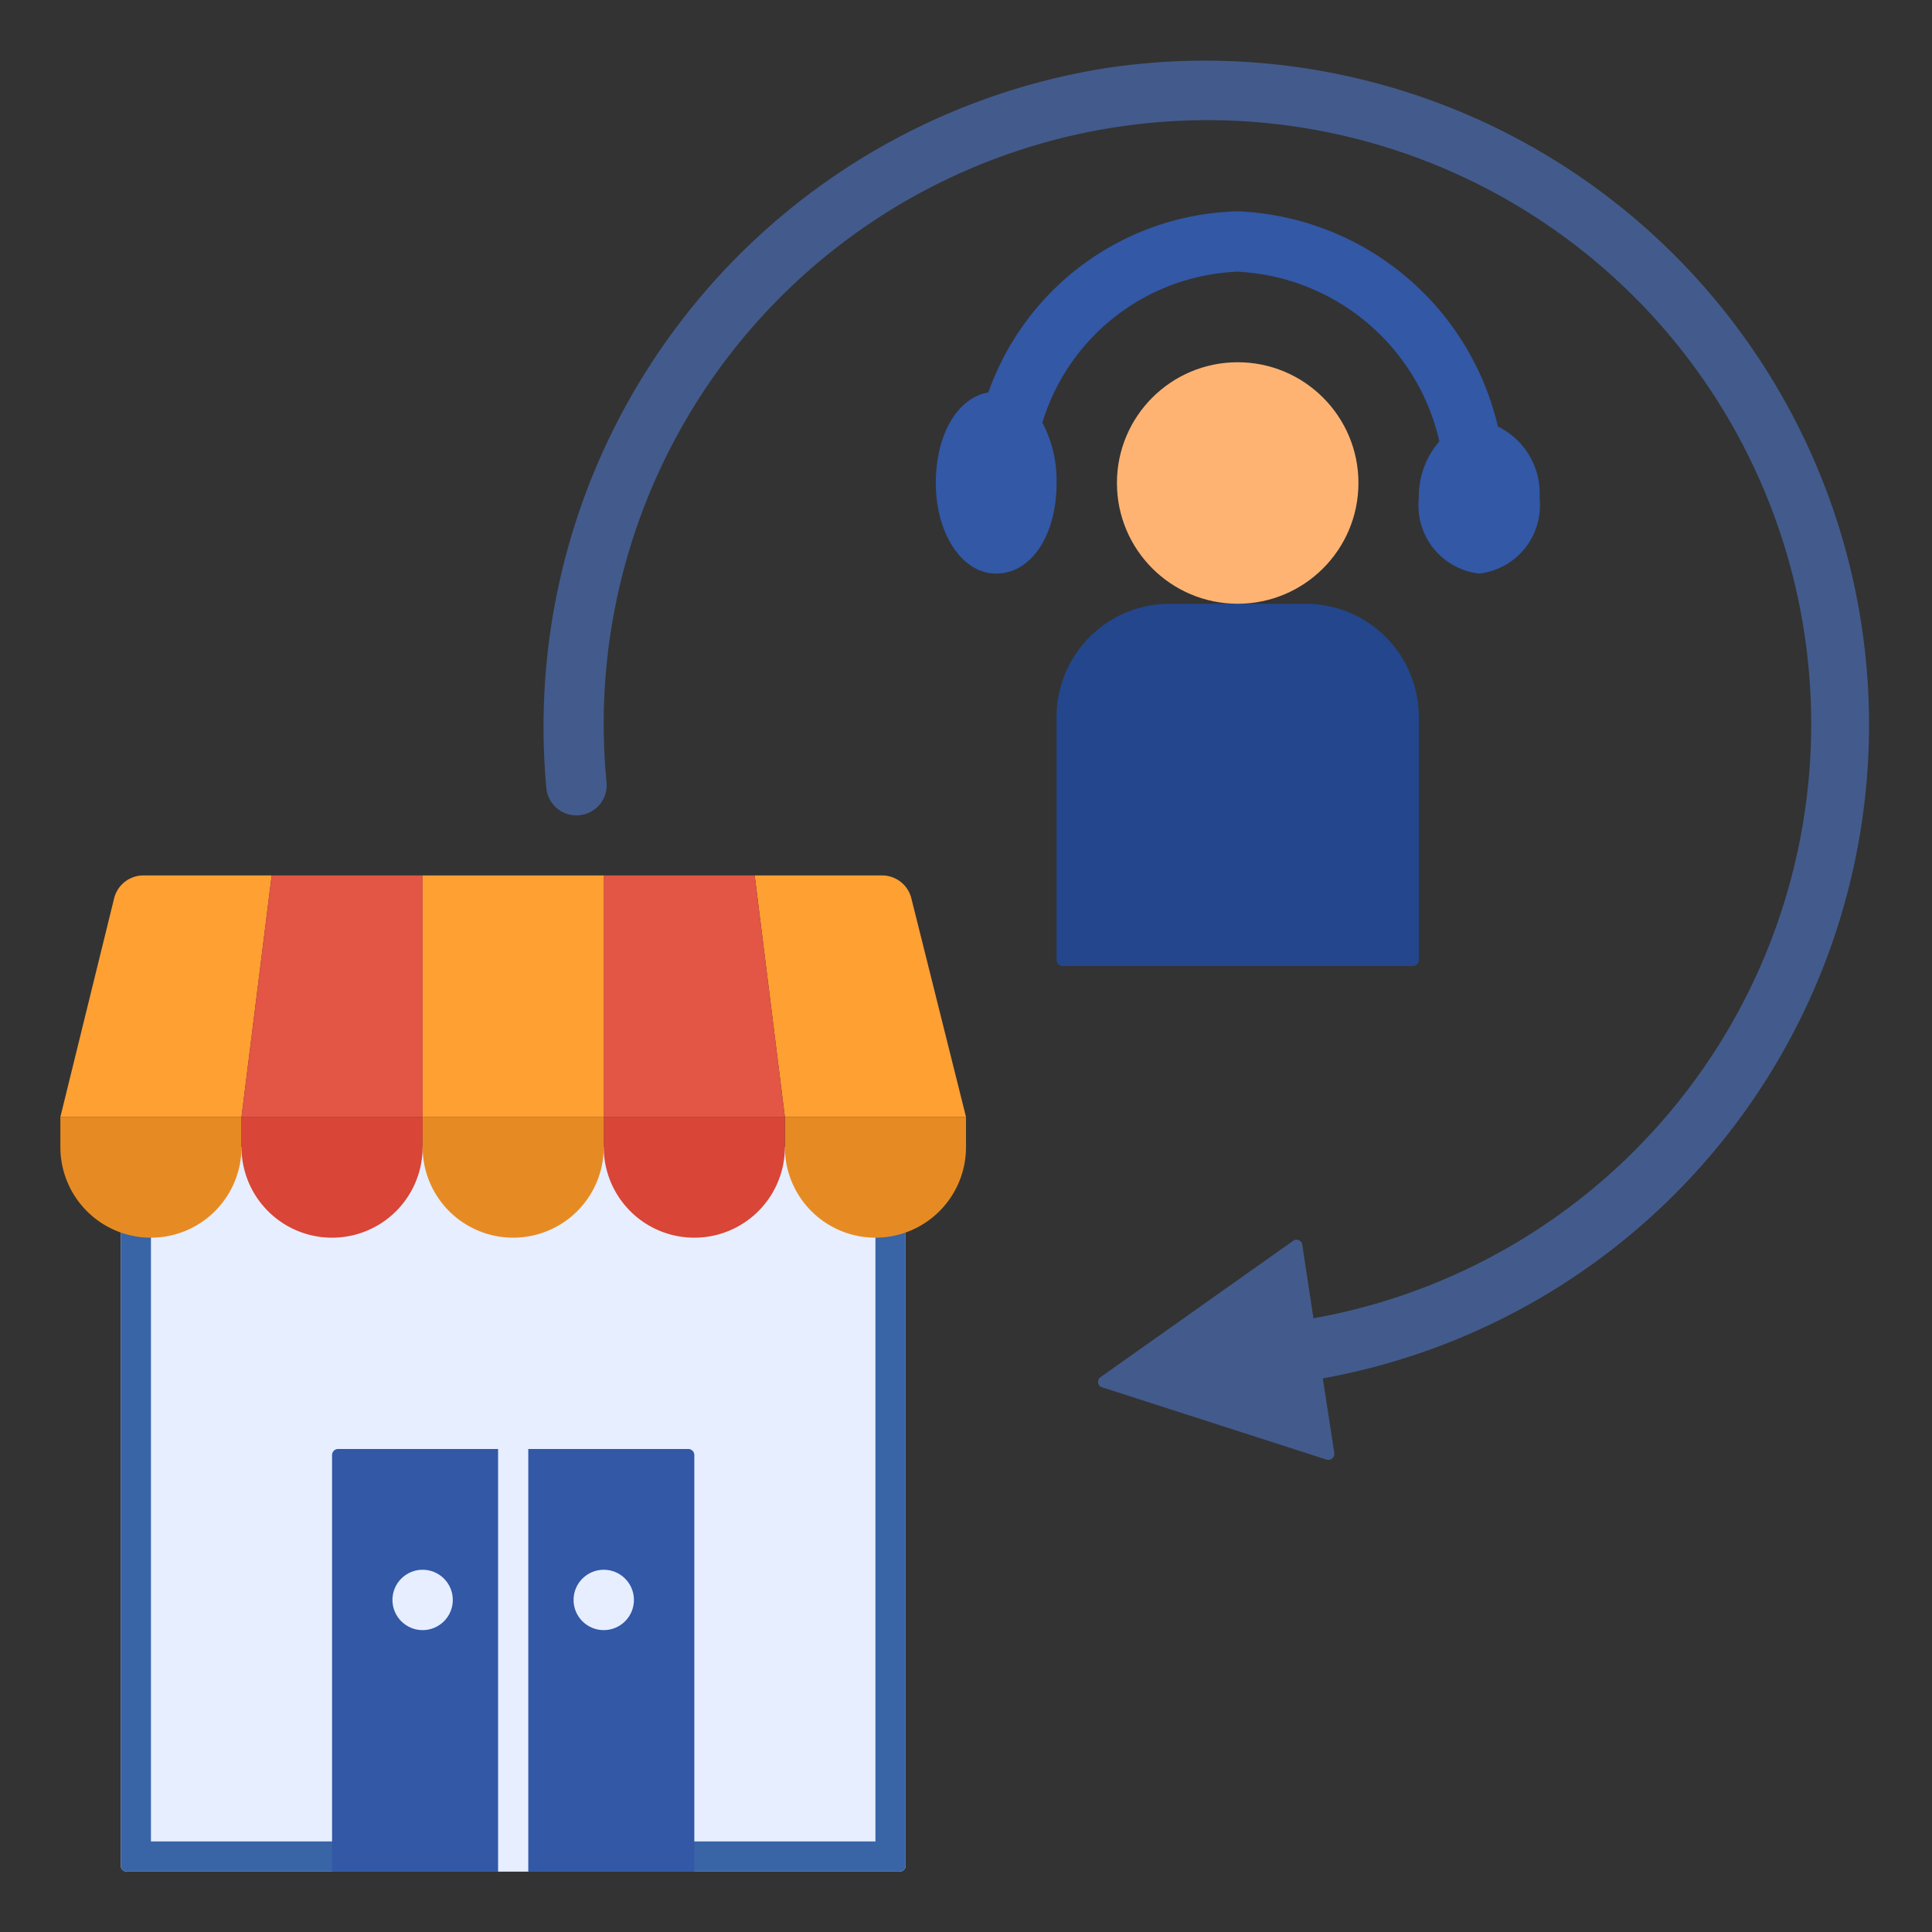 <svg id="Layer_1" height="512" viewBox="0 0 64 64" width="512" xmlns="http://www.w3.org/2000/svg" data-name="Layer 1"><rect x="0" y="0" width="64" height="64" fill="#333333" stroke="none"/><path d="m30 38v23.8a.2.2 0 0 1 -.2.2h-25.6a.2.2 0 0 1 -.2-.2v-23.8z" fill="#e6eeff"/><path d="m30 40v21.8a.2.2 0 0 1 -.2.2h-25.6a.2.2 0 0 1 -.2-.2v-21.8h1v21h24v-21z" fill="#3964a6"/><path d="m11.2 48h11.6a.2.2 0 0 1 .2.2v13.8a0 0 0 0 1 0 0h-12a0 0 0 0 1 0 0v-13.8a.2.2 0 0 1 .2-.2z" fill="#3258a6"/><path d="m8 37 1-8h-4.22a1 1 0 0 0 -1 .76l-1.78 7.24z" fill="#ffa033"/><path d="m35 31.8v-8a3.75 3.75 0 0 1 3.75-3.8h4.5a3.75 3.75 0 0 1 3.75 3.75v8.05a.2.2 0 0 1 -.2.2h-11.6a.2.2 0 0 1 -.2-.2z" fill="#23468c"/><circle cx="41" cy="16" fill="#ffb373" r="4"/><path d="m8 38a3 3 0 0 1 -6 0v-1h6z" fill="#e68b23"/><path d="m14 38v-1h-6v1a3 3 0 0 0 6 0z" fill="#d94536"/><path d="m9 29h5v8h-6z" fill="#e35544"/><path d="m32 37-1.81-7.24a1 1 0 0 0 -1-.76h-4.19l1 8z" fill="#ffa033"/><path d="m26 37h6v1a3 3 0 0 1 -6 0z" fill="#e68b23"/><path d="m20 37v1a3 3 0 0 0 6 0v-1z" fill="#d94536"/><path d="m26 37h-6v-8h5z" fill="#e35544"/><path d="m14 38v-1h6v1a3 3 0 0 1 -6 0z" fill="#e68b23"/><path d="m20 37h-6v1-1-8h6z" fill="#ffa033"/><circle cx="14" cy="53" fill="#e6eeff" r="1"/><circle cx="20" cy="53" fill="#e6eeff" r="1"/><path d="m51 16.5a2.46 2.46 0 0 0 -1.38-2.37 9.24 9.24 0 0 0 -8.62-7.13 9 9 0 0 0 -8.26 6c-1 .17-1.74 1.36-1.74 3s.84 3 2 3 2-1.26 2-3a4.08 4.08 0 0 0 -.47-2 7.06 7.06 0 0 1 6.47-5 7.23 7.23 0 0 1 6.68 5.62 2.8 2.8 0 0 0 -.68 1.88 2.27 2.27 0 0 0 2 2.5 2.27 2.27 0 0 0 2-2.5z" fill="#3258a6"/><path d="m16.5 48h1v14h-1z" fill="#e6eeff"/><path d="m36.67 2.25a22.09 22.09 0 0 0 -18.57 23.87 1 1 0 0 0 1.14.88 1 1 0 0 0 .85-1.11 20 20 0 1 1 23.42 17.78l-.37-2.43a.19.19 0 0 0 -.31-.13l-6.36 4.5a.19.19 0 0 0 .05.35l7.42 2.39a.2.2 0 0 0 .26-.22l-.38-2.47a22 22 0 0 0 -7.15-43.41z" fill="#425b8c"/></svg>